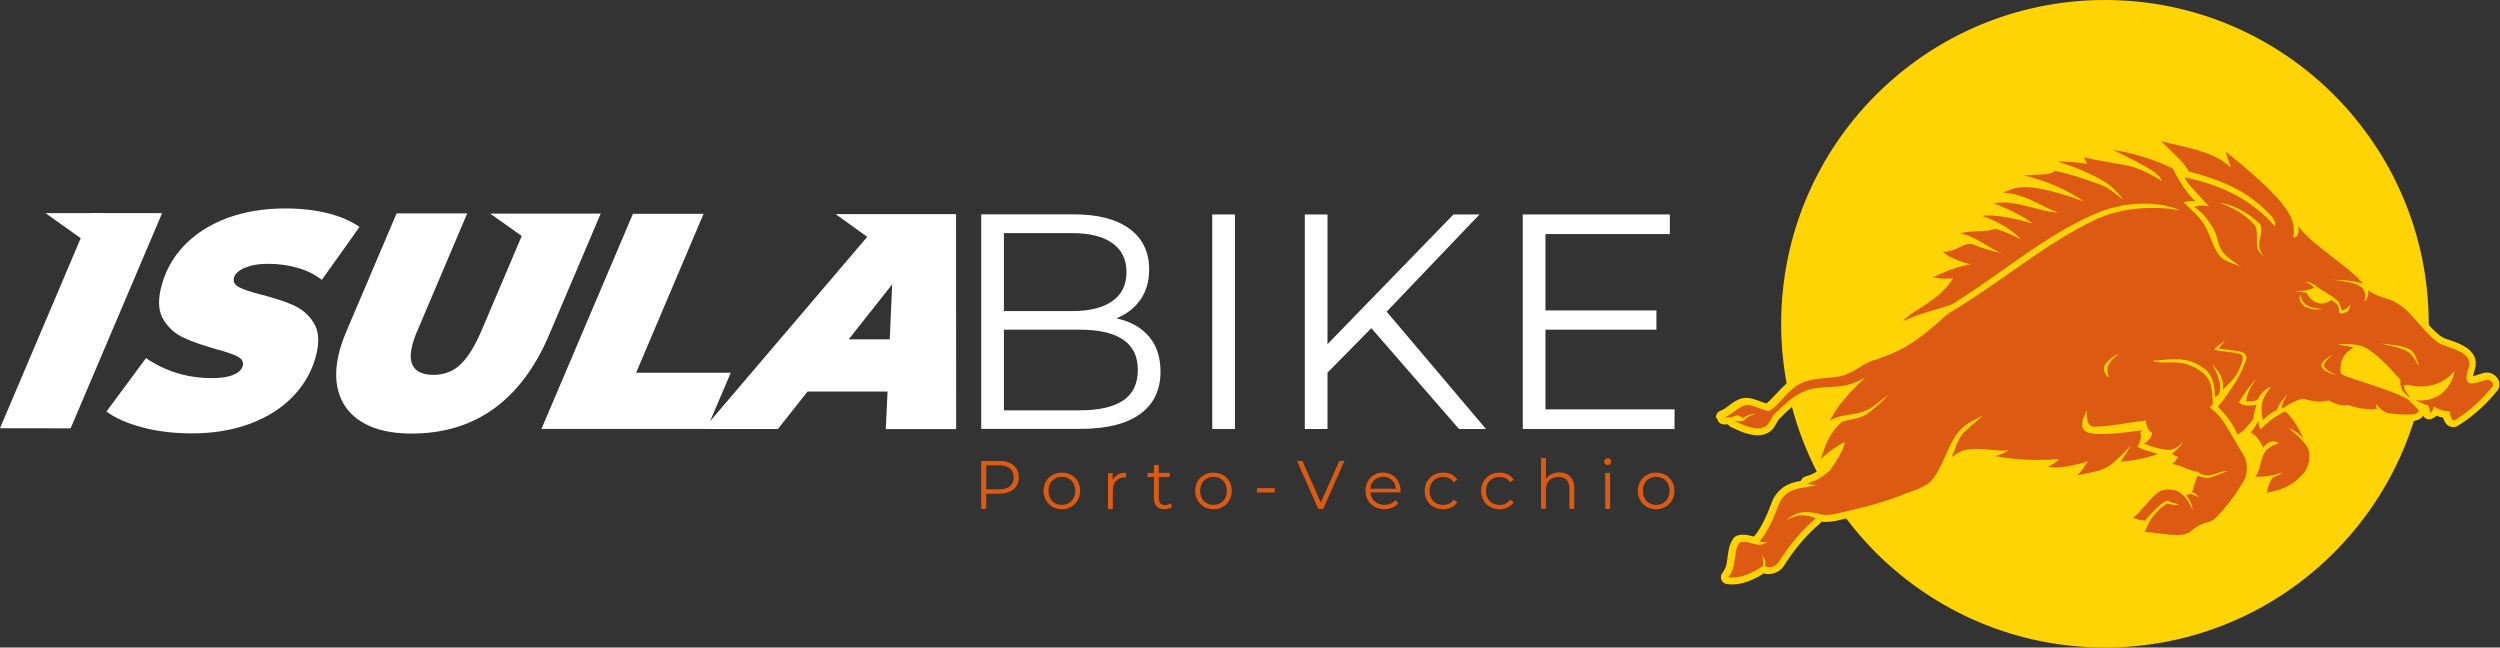 <?xml version="1.0" encoding="UTF-8"?>
<svg xmlns="http://www.w3.org/2000/svg" id="Calque_2" data-name="Calque 2" viewBox="0 0 262.3 67.94">
  <rect x="0" y="0" width="262.3" height="67.94" fill="#333333" stroke="none"/>
  <defs>
    <style>
      .cls-1, .cls-2 {
        fill-rule: evenodd;
      }

      .cls-1, .cls-3 {
        fill: #ffd405;
      }

      .cls-2, .cls-4 {
        fill: #dd5a12;
      }

      .cls-5 {
        fill: #fff;
      }
    </style>
  </defs>
  <g id="Calque_1-2" data-name="Calque 1">
    <path class="cls-1" d="M220.85,0c18.76,0,33.97,15.21,33.97,33.97s-15.21,33.97-33.97,33.97-33.97-15.21-33.97-33.97S202.09,0,220.85,0"></path>
    <g>
      <path class="cls-3" d="M180.16,43.89c.04.35.33.62.68.64.15,0,.3.01.46,0,.08.12.19.22.32.28.13.06.26.12.4.18.39.18.83.39,1.28.5.63.16,1.34.35,2.17-.07.51-.26.74-.69.93-1.04.09-.17.17-.32.27-.42.95-.95,1.9-1.84,3.01-2.29.66-.26,1.42-.3,2.22-.34.37-.02.75-.04,1.13-.08-.67.79-1.28,1.64-1.74,2.6-.15.3-.06.67.2.88.06.05.13.09.2.12-.65.92-.98,1.88-1.28,2.76l-.1.3c-.11.32.01.66.29.85.28.18.65.15.89-.07.04-.04.09-.08.13-.12-.06.09-.12.17-.17.26l-.02.03c-.65.58-1.32.96-1.97,1.12-.24.06-.43.24-.51.47-.46.08-.94.19-1.44.43-.64.31-1.31,1.03-1.55,1.66-.51,1.35-1.08,2.75-1.93,3.76-.56-.15-1.15-.3-1.76-.11-.15.05-.28.14-.38.27-.46.63-.54,1.28-.63,1.96-.03.24-.06.48-.11.75-.06.31-.24.71-.41.9-.18.2-.23.48-.14.74.09.25.31.43.58.47.17.02.34.04.52.04,1.03,0,2.19-.4,3.36-1.16.75.25,1.68-.14,2.05-.72,1.19-1.86,2.4-3.29,3.81-4.49.07-.06.13-.14.18-.22h0s.06.01.09.02c.39.04,1.02-.01,1.54-.13,2.4-.53,5.17-1.19,7.64-2.24.75-.23,1.49-.55,2.19-.96.03-.02.06-.04.09-.06.82-.65,1.34-1.65,1.81-2.68.25.09.53.04.74-.15.93-.84,2.06-.75,3.37-.62.02.34.27.62.6.67,1.64.29,3.29.42,4.94.4,0,.06,0,.12.02.18.07.28.3.5.59.54.71.12,1.59.06,2.45-.09-.06.18-.06.37.02.55.14.31.48.48.81.41.24-.05.48-.09.72-.14,1.11-.2,2.37-.43,3.41-1.32.11.05.23.07.35.06,1.58-.13,2.88-.41,4.11-.85.2-.07.35-.22.42-.4.05,0,.11.01.16.02.02.04.05.08.08.12.02.03.05.06.08.09-.18.16-.27.41-.23.65.05.32.3.57.62.61.42.06.85.23,1.26.4.23.09.46.19.69.26-.08.22-.14.44-.2.65-.04.16-.1.36-.15.48-.03,0-.05.02-.08.03-.17-.13-.35-.25-.56-.36-.05-.02-.1-.04-.15-.06-1.1-.29-2-.17-2.68.36-.54.42-.99.94-1.42,1.45-.39.45-.75.87-1.11,1.14-.2.15-.31.4-.29.65.02.25.17.47.4.59.3.15.63.26.97.32-.03.07-.06.14-.1.22-.1.22-.09.48.04.69.13.21.35.34.6.34.44.01.93.08,1.46.14,1.46.18,2.97.37,3.88-.4.68-.59,1.06-.68,1.41-.78.36-.09.77-.2,1.23-.66,1.14-1.13,2.06-2.33,3.05-4,.05-.09.1-.18.14-.28.12.1.27.15.44.16.25,0,.5,0,.75-.01-.04.13-.07.26-.1.38-.03.13-.06.25-.1.36-.08.24-.02.51.15.71.17.19.43.28.68.23,1.75-.33,3.01-.81,4.29-2.3.5-.59.8-1.51.78-2.39-.01-.59-.25-1.12-.62-1.63.02-.14,0-.28-.06-.41-.36-.77-.9-1.85-1.72-2.72.41-.23.84-.43,1.01-.39.91.25,1.67.37,2.55.18.52.26,1.17.55,2.08.45.99.34,2.17.5,3.14.41.02,0,.04,0,.05,0,.24.17.49.3.77.39.03.01.07.02.1.02.92.15,1.76.2,2.71.16.57-.03,1.01-.23,1.23-.57.06.11.15.2.25.27.2.13.46.14.67.05.18-.08.33-.18.46-.32.23.09.46.15.71.19.09.34.26.7.61.89.29.16.64.15.94-.03,1.87-1.14,3.27-2.62,4.12-3.66.31-.38.32-.92.02-1.35-.35-.5-.99-.7-1.59-.49l-.06.02c-.23.08-.64.22-.91.27.03-.17.1-.38.14-.53.03-.09.05-.18.08-.27.47-1.7-1.27-2.44-1.84-2.68-.27-.12-.54-.2-.77-.28-.42-.14-.75-.24-1.06-.48-.66-.51-1.18-1.11-1.73-1.75-.69-.79-1.4-1.61-2.39-2.25-.46-.3-1-.48-1.53-.65-.58-.19-1.14-.38-1.45-.68-.1-.1-.22-.16-.35-.19-.02-.14-.07-.28-.17-.39-.82-.98-2.01-1.88-3.26-2.85-1.34-1.03-2.73-2.09-3.54-3.18-.12-.16-.29-.26-.48-.28,0-.03-.02-.06-.03-.09-.7-2.1-3.72-4.69-7.01-7.38l-.16-.13c-.23-.19-.55-.22-.8-.08-.21.11-.35.33-.38.56-1.35-.68-2.97-1.05-4.55-1.42-.45-.1-.9-.21-1.35-.32-.32-.08-.64.06-.81.34-.16.28-.12.64.1.87.21.22.49.49.79.77.18.17.41.39.64.62-1.68-.74-4.52-1.61-5.88-1.67-.34-.02-.66.22-.74.56-.06.24.01.48.17.66-.83-.14-1.67-.29-2.36-.48-.26-.07-.53,0-.72.19-.09.09-.15.21-.19.33-.66-.07-1.36-.1-2.09-.09-.36,0-.67.27-.71.63-.02.14,0,.28.06.4-.1.05-.19.12-.26.21-.28.1-1.1.13-1.55.15-.42.01-.81.03-1.12.07-.35.05-.61.35-.62.7,0,.2.07.39.2.53-.49.05-.94.22-1.34.36-.19.07-.38.14-.56.19-.33.1-.55.42-.52.76,0,.11.04.21.1.31-.18.02-.35.05-.52.1-.32.08-.54.36-.55.69,0,.2.07.39.21.53-.31,0-.59.02-.85.07-.33.07-.57.35-.59.69-.01.34.21.64.53.73.12.03.26.08.42.14-.23.02-.47.02-.72.03-.69.02-1.4.03-2.09.31-.31.13-.5.45-.45.79.04.27.23.49.48.58-.05.03-.11.05-.16.08-.45.22-.87.42-1.43.41-.3,0-.58.18-.69.46-.11.28-.03.61.19.81.27.24.63.47,1.01.67-.59.22-1.21.48-1.88.8-.28.13-.44.43-.41.73s.25.56.55.63c.23.06.51.1.8.13-.76.77-1.61,1.31-2.39,1.8-.73.46-1.43.9-1.93,1.47-.23.26-.24.64-.04.92.21.28.58.37.89.22.99-.46,1.97-.77,2.86-1.03-.93.81-1.83,1.57-2.91,2.22-1.15.7-1.88.96-3.08,1.4l-.27.1c-.67.16-1.29.54-1.88.9-.49.3-.95.58-1.38.71-.56.16-1.16.21-1.8.27-.94.08-1.91.17-2.82.61-.91.44-1.51,1.1-2.1,1.74-.36.39-.7.76-1.1,1.07-.15-.04-.39-.13-.56-.19-.65-.25-1.38-.53-2.06-.33-.53.15-.96.48-1.33.76-.29.22-.56.43-.82.51-.34.1-.55.43-.51.78ZM253.47,41.23c.27.03.53.03.79.02-.24.03-.48.03-.69,0-.03,0-.06,0-.1-.01h0ZM251.09,40.4c-1-.38-2.06-.73-2.99-1.03-.66-.22-1.46-.47-1.84-.63-.02-.47.11-1.18.97-1.59.09-.04.17-.1.23-.18.19.06.38.14.56.26,1.04.69,1.99,1.64,3.06,2.87,0,.1,0,.2,0,.31ZM235.93,47.27c-.25-.41-.45-.74-.67-1.13.12-.07.25-.16.38-.26.04.04.09.08.15.11.37.2.63.46,1.03,1.28.01.03.03.05.04.08-.02.03-.03.06-.05.1-.16.35-.25.71-.34,1.07-.01.05-.03.11-.04.16-.06-.49-.21-.94-.42-1.27l-.08-.13Z"></path>
      <path class="cls-2" d="M248.06,31.67c.27-.23.52-.75.41-1.25.77.74,2.2.84,3.09,1.42,1.66,1.08,2.51,2.75,4.07,3.97.62.48,1.27.55,1.99.86.86.36,1.68.86,1.42,1.81-.18.64-.47,1.37-.04,1.66.34.23,1.11-.04,1.73-.25.6-.2,1.02.38.77.69-.89,1.09-2.23,2.46-3.93,3.5-.29.18-.51-.34-.52-.92-.57,0-1.14-.14-1.7-.52-.05.45-.22.58-.39.66-.02-.31-.06-.6-.26-.79-.36-.08-1.02-.39-1.25-.53.88.17,1.99-.17,2.56-.56.74-.51,1.34-1.43,1.53-2.49-1.15,1.31-2.73,1.85-4.46,1.53-.09-.02-.17-.04-.26-.07h0c-.36-.04-.59,0-.6.09.02.42.32.85.74,1.27-.49-.25-.87-.59-1.08-1.25-.07-.22-.05-.41,0-.62-1.26-1.45-2.29-2.5-3.43-3.25-1.02-.67-2.15-.47-3.17-.55.53.23,1.16.18,1.66.42-1.16.56-1.52,1.65-1.34,2.66.09.4,4.61,1.43,7.01,2.71.39.36.66.67,1.05,1.04.25.25,0,.55-.61.57-.88.04-1.68,0-2.55-.15-.48-.15-.85-.47-1.14-.91-.08.1-.04.41.03.5-.92.08-2.07-.08-2.99-.43-.93.14-1.49-.18-2.07-.48-.87.23-1.58.12-2.45-.12-.63-.17-1.63.49-2.48,1,0-.51.29-1.02.61-1.53-.43.45-.85.94-1.16,1.7-.48.18-.95.52-1.43,1.02-.08-.51-.21-1.06-.09-1.7.18-.97.65-1.34.98-1.84-.61.27-1.13.68-1.43,1.39-.45.21-.84.21-1.22.17.11-.92.58-1.68,1.12-2.41-.7.71-1.31,1.59-1.88,2.54.46.4,1.21.36,1.86.2-.16.52-.29.97-.33,1.49-.5.71-1.1,1.42-1.69,1.67-.35-.93-1.06-1.92-2.06-2.95.41-.37.84-1.02,1.18-1.53.8-1.08,1.4-2.19,1.8-3.4.11-.33,0-.7-.73-.84-.57-.11-1.38-.19-2.13-.3-.09-.06.57-.64.61-.82-.14.13-1.25.89-1.07.95.68.21,2.23.21,2.8.49.16.08.2.47.15.64-.55,1.78-1.31,2.27-2.07,3.06.15-1.13-.34-1.84-1.15-2.75.55.97,1.08,2.18.77,3.1-.13.28-.25.3-.46.43,0-1.07-.15-2.24-1.03-2.93-1.85-1.47-3.59-1.01-5.49-.9.02.09.62.18.72.18,1.35.04,2.85-.3,4.58,1.13.94.78.93,1.96,1.01,3.01.02.25-.14.43-.35.59,1.16.73,1.84,2.08,2.59,3.33.36.65.61,1.05.99,1.68.37.6.52,1.86,0,2.72-.87,1.46-1.74,2.66-2.94,3.86-.73.72-1.15.16-2.6,1.4-.93.8-3.23.13-4.84.08.26-.58.42-1.05.81-1.56.51-.67,1.01-1.13,1.62-1.45.31.18.83.2,1.18.12-.37-.12-.96-.22-1.25-.43-.87.44-1.64,1.35-2.34,2.12-.48-.02-.92-.15-1.23-.31.85-.64,1.59-1.84,2.54-2.59.6-.47,1.36-.41,2.05-.23.93.48,1.31,1.26,1.67,2.05-.09-.61-.29-1.14-.68-1.53.08-.09.31-.22.52-.18.29.09.45.17.77.35-.24-.39-.53-.5-.72-.54.24-.4.31-1.23.64-1.73.33.15.74.27,1.14.21.75-.11,1.43-.61,2.07-.67-.68-.14-1.45.43-2.19.43-.42,0-.83-.17-1.05-.4-.76-.02-1.65-.66-2.69-.81.44-.21.4-.57.7-.75-.29,0-.57-.19-.69-.34.38-.28.86-.69,1.2-1.22-.47.48-.86.76-1.51.85-.85-.05-1.83-.33-2.64-.68.51-.25.77-.65.87-1.1-.54-.38-.63-.87-.67-1.32-1.75.21-3.54.6-5.29.66-.86.03-.98-.82-.87-1.75-.51.93-.88,1.99.06,2.34,1.07.39,3.73.06,5.69-.22-.06.09-.12.19-.18.29.26.49-.21,1.32-.29,1.43.6.37,1.41.54,2.15.77-1.31.48-2.61.7-3.92.81.31-.43.72-1.1,1.1-1.75-.58.67-1.24,1.33-1.84,1.85-1.1.95-2.5,1.04-3.83,1.32.51-.39.81-1.03,1.15-1.47-1.3.44-3.04.78-4.17.6.39-.3.92-.46,1.11-.82-2.22.18-4.44.08-6.65-.31.49-.14.95-.34,1.38-.61-1.99.2-4.22-.85-5.97.73.3-.69.68-2.03,1.22-2.55.72-.71,1.27-1.11,2.07-1.85-1.2.69-1.88.81-2.71,1.91-1.19,1.57-1.67,4.16-3.09,5.29-.67.39-1.37.69-2.08.9-2.34,1.01-4.94,1.64-7.55,2.22-.5.11-1.04.14-1.31.12-.84-.2-1.53-.38-2.37-.24-.56.09-1.03.39-1.54.75.5-.14,1.14-.54,1.71-.47.44.05.97.07,1.38.34-1.41,1.2-2.69,2.67-3.95,4.66-.24.37-.94.59-1.33.36.06-.45-.05-.84-.31-1.16.09.41.12.84.03,1.15-1.25.86-2.57,1.31-3.61,1.16.28-.32.51-.84.58-1.26.19-1.03.14-1.75.62-2.41.56-.17,1.2.1,1.89.25.43.07.73-.12,1.04-.31-.4.06-.52.11-.85-.04.9-1.06,1.5-2.49,2.07-4,.18-.47.73-1.04,1.18-1.26.92-.44,1.83-.38,2.81-.66-.38,0-.77,0-1-.19.88-.22,1.69-.75,2.34-1.35.63-.93,1.3-1.88,1.57-2.94-.6.23-1.56.85-2.55,1.76.45-1.31.85-2.73,2.24-3.92.82-.25,1.82-.29,2.54-.77.84-.56,1.65-1.33,2.34-2.07-.69.49-1.55,1.29-2.32,1.65-1.22.57-2.8.34-3.85,1.13.82-1.71,2.14-3.09,3.6-4.44.03-.03.06-.06.09-.1-.6.3-1.19.59-1.84.75-1.43.36-3.02.06-4.4.61-1.26.5-2.29,1.49-3.25,2.45-.41.41-.49,1.06-1.01,1.32-.57.29-1.04.18-1.67.02-.52-.14-1.07-.43-1.57-.65.25.04.91.11,1.09-.08.36-.38.76-.49,1.23-.66-.34,0-1.06.15-1.36.49-.19-.17-.5-.39-.73-.29-.48.21-.87.21-1.25.19.78-.24,1.35-1.03,2.14-1.26.83-.24,2.29.81,2.7.52,1.22-.88,1.87-2.2,3.23-2.85,1.38-.66,3.04-.41,4.51-.84,1.1-.32,2.17-1.37,3.27-1.61,1.42-.52,2.21-.78,3.52-1.58,1.58-.96,2.78-2.12,4.18-3.32,5.3-3.08,10.03-7.28,15.4-9.81,2.69-1.27,6.07-1.47,8.85-.98-1.68-.8-5.26-1.17-8.71.3-5.49,2.33-10,6.36-15.15,9.54-1.35.55-3.21.87-5.21,1.79,1.13-1.28,3.65-1.95,5.28-4.49-.8.07-1.61.03-2.14-.1,1.33-.63,2.65-1.15,3.98-1.38-.94-.19-2.27-.7-2.94-1.3,1.48.03,2.19-1.07,3.21-.79.87.41,2.13.73,3.02.94-1.27-.43-2.98-1.95-4.39-2.05,1.12-.45,2.55-.06,3.62-.51.87.15,2.09.76,2.75,1.11-.99-1.16-3.07-2.18-4.07-2.46,1.29-.25,3.8.35,5.29.78-1.03-.83-3.11-1.79-4.07-2.08,2.07-.54,5.06.96,6.75.93-1.05-.36-2.68-1.28-3.34-1.52-.99-.36-1.53-.49-2.45-.59.61-.18,1.2-.49,1.84-.54,1.91-.13,4.71.78,6.63,1.49-1.53-1.15-4.2-2.28-6.24-2.72.87-.13,2.88.03,3.14-.48,1.14.12,3.51.94,4.93,1.47.95.35,1.54,1.01,2.38,1.57-.51-.59-1.03-1.23-1.67-1.68-1.15-.81-3.51-1.83-5.28-2.34.88-.01,2.02.04,3.12.25-.1-.23-.26-.45-.34-.71,1.55.43,3.79.65,5.01.99,1.22.35,2.64,1.14,3.21,1.56-.23-.3-.13-.45-.79-.95-.66-.5-3.06-1.77-4.34-2.32,1.38.06,4.74,1.11,6.22,1.9.6,1.18,1.34,2.44,2.35,3.42-.43-.03-.79.07-1.22.1.56.64,1.24,1.12,1.76,1.79,1.18,1.49,1.07,2.7,2.07,3.88.54.63,1.48.77,2.22,1.15-.56-.43-1.56-1.02-1.96-1.61-.58-.87-.42-1.41-.91-2.33-.5-.93-1.25-1.83-2.03-2.34.36-.22.9-.2,1.53-.08-2.38-2.51-2.58-2.91-2.5-3.03,4.1.83,7.19,2.54,9.38,5.1.18-.11,0-.67-.27-.98-2.37-2.61-5.03-3.77-8.75-4.76-.28-.79-2.11-2.37-2.87-3.16,2.68.67,5.61,1.08,7.27,2.75.02-.26-.42-1.11-.47-1.64,2.4,1.96,6.22,5.06,6.93,7.18.19.57.24,1.29.1,1.78.46.17.71-.56.51-1.2,1.63,2.18,5.16,4.08,6.83,6.06-1-.31-2.05-.37-3.11-.41,1.37.22,2.77.37,3.16,1.04.22.37.23.85.1,1.25h0ZM239.78,43.15c-1.08.49-1.82,1.14-2.63,1.9-.1-.22-.19-.61-.21-.89-.23.43-.48.92-.82,1.19.58.32.92.74,1.34,1.6.83-.98,1.29-.58,1.7-.47-.69.21-1.36.51-1.7,1.26-.33.74-.36,1.76-.85,2.28.87.02,1.79-.08,2.82-.44-.19.25-.77.43-1,.56-.42.55-.44,1.05-.6,1.56,1.52-.29,2.69-.68,3.87-2.06.38-.45.62-1.17.6-1.9-.02-1.01-1.03-1.9-2.2-2.86.5.22.99.49,1.58,1.11-.49-1.07-1.09-2.11-1.92-2.85h0ZM221.29,39.57c-.17-.29-.27-.84-.1-1.21.25-.55.7-.93,1.25-1.32-.59.26-1.31.73-1.61,1.3-.18.33,0,1.1.45,1.23h0ZM241.38,30.91c-.32.36.11,1.06.44,1.25.56.31,1.27.36,1.9.26-.67-.03-1.26-.11-1.77-.44-.34-.22-.56-.73-.57-1.07h0ZM237.54,26.93c-.25-.37-.45-.63-.5-1.09-.08-.75.54-1.87,0-2.41-1.13-1.11-2.8-1.99-4.22-2.18,1.4.51,2.64,1.15,3.68,2.31.48.53.22,1.57.3,2.28.05.45.41.77.74,1.09h0ZM240.77,30.49c.38.14.87.2,1.24.23.14.32.47.83,1.11,1.05.59.2,1.04-.02,1.53-.29.18.18.51.34.63.56.13.24.15.57.18.8.19.09.6,0,.9-.2.11-.17.19-.4.24-.67-.27.3-.56.57-.89.58-.15-.32-.19-.72-.44-.97-.61-.62-1.86-1.22-2.07-1.42-.37-.36-.94-.6-1.35-.61.45.19.75.39.97.63-.64.3-1.4.4-2.04.32h0ZM249.82,36.02c1,.34,1.94.35,2.81.89.54.33.84,1.02,1.18,1.55-.18-.55-.39-1.5-1.03-1.83-.9-.46-1.98-.41-2.97-.61h0ZM243.56,38.33c0,.57,1.05.9,1.58,1.03-.5-.27-1.2-.54-1.3-.99-.08-.38.52-.79.93-1.17-.45.25-1.21.71-1.22,1.13Z"></path>
    </g>
    <g>
      <path class="cls-4" d="M106.34,48.82c.36.31.55.73.55,1.26s-.18.96-.55,1.26c-.36.3-.87.46-1.51.46h-1.35s0,1.59,0,1.59h-.53v-5.03h1.88c.64,0,1.15.15,1.51.46ZM105.96,51.01c.26-.22.4-.53.4-.92s-.13-.72-.4-.94-.64-.33-1.14-.33h-1.34s0,2.52,0,2.52h1.34c.5,0,.88-.11,1.14-.33Z"></path>
      <path class="cls-4" d="M110.43,53.18c-.29-.17-.52-.39-.69-.69-.17-.29-.25-.62-.25-.99s.08-.7.25-.99.4-.52.69-.68c.29-.16.62-.24.98-.24s.69.08.98.24c.29.16.52.39.69.68s.25.62.25.99-.08.7-.25.99c-.17.29-.39.52-.69.69-.29.17-.62.25-.98.25s-.69-.08-.98-.25ZM112.13,52.79c.21-.12.38-.3.5-.52.12-.23.18-.48.18-.77s-.06-.54-.18-.77c-.12-.23-.29-.4-.5-.52-.21-.12-.45-.18-.72-.18s-.51.06-.72.18c-.21.12-.38.3-.5.52-.12.23-.18.48-.18.77s.06.54.18.77.29.4.5.52c.21.12.45.18.72.18s.51-.06.72-.18Z"></path>
      <path class="cls-4" d="M117.27,49.78c.24-.13.53-.19.88-.19v.5s-.12,0-.12,0c-.4,0-.71.12-.93.37-.23.24-.34.59-.34,1.03v1.93h-.51v-3.78h.49v.74c.12-.25.3-.45.54-.57Z"></path>
      <path class="cls-4" d="M122.98,53.16c-.1.09-.21.15-.36.2-.14.05-.29.07-.44.07-.35,0-.63-.1-.82-.29-.19-.19-.29-.46-.29-.81v-2.29s-.68,0-.68,0v-.43h.68s0-.83,0-.83h.51v.83s1.15,0,1.15,0v.43h-1.15s0,2.26,0,2.26c0,.23.06.4.17.51.11.12.27.18.49.18.11,0,.21-.02.31-.05s.18-.08.26-.14l.18.37Z"></path>
      <path class="cls-4" d="M126.34,53.18c-.29-.17-.52-.39-.69-.69-.17-.29-.25-.62-.25-.99s.08-.7.25-.99c.17-.29.4-.52.69-.68.29-.16.62-.24.98-.24s.69.08.98.24c.29.16.52.39.69.68.17.29.25.62.25.99s-.08.7-.25.99c-.17.29-.39.52-.69.69-.29.17-.62.25-.98.25s-.69-.08-.98-.25ZM128.04,52.79c.21-.12.38-.3.5-.52.12-.23.18-.48.18-.77s-.06-.54-.18-.77c-.12-.23-.29-.4-.5-.52s-.45-.18-.72-.18-.51.06-.72.18-.38.3-.5.52c-.12.23-.18.48-.18.77s.06.54.18.77.29.4.5.52.45.18.72.18.51-.06.72-.18Z"></path>
      <path class="cls-4" d="M131.87,51.22h1.88v.45h-1.88v-.45Z"></path>
      <path class="cls-4" d="M141.06,48.36l-2.23,5.03h-.52s-2.23-5.03-2.23-5.03h.57s1.93,4.37,1.93,4.37l1.94-4.37h.54Z"></path>
      <path class="cls-4" d="M146.94,51.66h-3.16c.03.39.18.71.45.95s.62.36,1.03.36c.23,0,.45-.04.65-.13.2-.08.37-.21.51-.37l.29.33c-.17.2-.38.35-.63.46s-.53.16-.83.16c-.39,0-.73-.08-1.03-.25-.3-.17-.53-.39-.7-.69-.17-.29-.25-.62-.25-.99s.08-.7.24-.99c.16-.29.38-.52.66-.68.28-.16.6-.24.94-.24s.66.08.94.24c.28.16.5.39.65.68s.24.62.24,1v.16ZM144.2,50.37c-.25.23-.39.54-.42.91h2.68c-.03-.37-.17-.68-.42-.91-.25-.23-.55-.35-.92-.35s-.67.12-.92.35Z"></path>
      <path class="cls-4" d="M150.42,53.19c-.29-.16-.53-.39-.69-.69-.17-.29-.25-.63-.25-1s.08-.7.25-.99c.17-.29.4-.52.69-.68.29-.16.63-.24,1-.24.33,0,.62.06.87.19.26.13.46.31.61.56l-.38.26c-.12-.19-.28-.33-.47-.42-.19-.09-.4-.14-.63-.14-.27,0-.52.06-.74.18s-.39.3-.51.52c-.12.23-.18.48-.18.77s.06.55.18.77c.12.22.29.4.51.52s.46.18.74.18c.23,0,.43-.05.63-.14.19-.09.35-.23.47-.42l.38.26c-.15.24-.35.43-.61.56s-.55.19-.87.19c-.37,0-.71-.08-1-.24Z"></path>
      <path class="cls-4" d="M156.34,53.19c-.29-.16-.53-.39-.69-.69-.17-.29-.25-.63-.25-1s.08-.7.25-.99c.17-.29.4-.52.69-.68.29-.16.63-.24,1-.24.33,0,.62.06.87.19.26.13.46.31.61.56l-.38.26c-.12-.19-.28-.33-.47-.42-.19-.09-.4-.14-.63-.14-.27,0-.52.06-.74.18s-.39.3-.51.52c-.12.23-.18.48-.18.77s.06.55.18.77c.12.22.29.4.51.52s.46.18.74.18c.23,0,.43-.05.63-.14.19-.09.35-.23.47-.42l.38.26c-.15.24-.35.43-.61.56s-.55.19-.87.19c-.37,0-.71-.08-1-.24Z"></path>
      <path class="cls-4" d="M164.75,50c.28.28.42.68.42,1.2v2.19h-.51v-2.14c0-.39-.1-.69-.29-.9-.2-.21-.48-.31-.84-.31-.41,0-.73.12-.97.36s-.36.58-.36,1v1.98h-.51v-5.33h.51v2.21c.14-.22.33-.39.58-.51.24-.12.52-.18.84-.18.47,0,.85.14,1.13.41Z"></path>
      <path class="cls-4" d="M168.41,48.68c-.07-.07-.11-.16-.11-.26s.04-.18.11-.25c.07-.07.16-.11.27-.11s.19.04.27.1c.07.07.11.15.11.25,0,.11-.04.19-.11.27-.07.07-.16.11-.27.11s-.19-.04-.27-.11ZM168.42,49.61h.51v3.78h-.51v-3.78Z"></path>
      <path class="cls-4" d="M172.78,53.18c-.29-.17-.52-.39-.69-.69-.17-.29-.25-.62-.25-.99s.08-.7.25-.99c.17-.29.4-.52.69-.68.29-.16.62-.24.98-.24s.69.08.98.24c.29.16.52.39.69.68.17.29.25.62.25.99s-.08.7-.25.99c-.17.29-.39.52-.69.69-.29.17-.62.25-.98.25s-.69-.08-.98-.25ZM174.49,52.79c.21-.12.38-.3.5-.52.12-.23.18-.48.18-.77s-.06-.54-.18-.77c-.12-.23-.29-.4-.5-.52s-.45-.18-.72-.18-.51.06-.72.18-.38.3-.5.52c-.12.23-.18.48-.18.77s.06.54.18.77.29.4.5.52.45.18.72.18.51-.06.72-.18Z"></path>
    </g>
    <g>
      <polygon class="cls-5" points="9.6 22.35 9.59 22.36 4.77 22.36 8.47 24.99 0 44.93 7.41 44.94 17.01 22.36 9.6 22.35"></polygon>
      <path class="cls-5" d="M25.64,28.13c.63-.3,1.47-.45,2.49-.45,1.09,0,2.12.14,3.09.42s1.82.7,2.55,1.26l3.95-5.55c-.88-.62-1.99-1.1-3.33-1.44-1.34-.33-2.82-.5-4.46-.5-2.28,0-4.34.35-6.18,1.04-1.84.7-3.35,1.69-4.53,2.96-1.19,1.28-1.97,2.77-2.36,4.47-.31,1.35-.2,2.45.33,3.27.53.83,1.23,1.44,2.11,1.84.87.4,2,.79,3.37,1.18,1.05.28,1.8.54,2.26.78.46.24.64.55.55.94-.09.41-.42.73-.98.97-.56.24-1.31.35-2.25.35-2.58,0-4.89-.7-6.93-2.1l-4.15,5.61c.93.69,2.18,1.24,3.76,1.66,1.58.42,3.32.63,5.23.63,2.26,0,4.31-.35,6.15-1.04,1.84-.7,3.35-1.68,4.54-2.95,1.19-1.27,1.98-2.74,2.37-4.42.31-1.33.2-2.41-.33-3.23-.52-.82-1.23-1.42-2.11-1.81-.88-.39-2-.75-3.34-1.1-1.11-.28-1.89-.54-2.35-.78-.46-.24-.64-.56-.55-.97.09-.41.46-.76,1.09-1.06Z"></path>
      <path class="cls-5" d="M63.02,22.41h-11.59l3.31,2.35-4.22,9.93c-.72,1.68-1.47,2.87-2.24,3.58-.77.71-1.7,1.06-2.79,1.06-.96,0-1.64-.25-2.03-.74-.39-.5-.47-1.25-.23-2.26.11-.49.3-1.04.57-1.65l5.22-12.29h-7.41s-5.28,12.41-5.28,12.41c-.38.9-.64,1.7-.8,2.39-.39,1.68-.34,3.14.14,4.39.48,1.25,1.36,2.21,2.63,2.89,1.28.68,2.9,1.02,4.87,1.02,3.35,0,6.23-.87,8.64-2.61,2.41-1.74,4.35-4.32,5.8-7.74l5.42-12.74Z"></path>
      <path class="cls-5" d="M93.15,22.47h-5.47l3.31,2.38-16.49,19.35,2.17-5.09h-9.93s7.08-16.68,7.08-16.68h-7.41s-9.6,22.57-9.6,22.57h17.34s0,.01,0,.01h7.47s3.11-3.93,3.11-3.93h8.39s-.18,3.94-.18,3.94h7.38s-.01-22.55-.01-22.55h-7.16ZM93.35,35.6h-4.3s4.56-5.77,4.56-5.77l-.26,5.77Z"></path>
      <path class="cls-5" d="M117.13,33.4c1.07-.43,1.91-1.08,2.52-1.95.61-.87.92-1.92.92-3.17,0-1.84-.69-3.27-2.07-4.28-1.38-1.01-3.33-1.51-5.84-1.51h-9.71v22.51h10.35c2.79,0,4.89-.52,6.32-1.56,1.43-1.04,2.14-2.52,2.14-4.45,0-1.5-.4-2.73-1.21-3.68-.8-.95-1.95-1.59-3.42-1.91ZM105.33,24.46h7.17c1.82,0,3.23.35,4.21,1.05.99.7,1.48,1.71,1.48,3.04s-.49,2.34-1.48,3.04c-.99.7-2.39,1.05-4.21,1.05h-7.17v-8.17ZM117.84,42.02c-1.03.69-2.55,1.03-4.57,1.03h-7.94v-8.46h7.94c4.07,0,6.11,1.4,6.11,4.21,0,1.46-.51,2.53-1.54,3.22Z"></path>
      <rect class="cls-5" x="127.19" y="22.5" width="2.38" height="22.51"></rect>
      <polygon class="cls-5" points="155.23 22.5 152.5 22.5 139.28 36.11 139.28 22.5 136.9 22.5 136.9 45.01 139.28 45.01 139.28 39.1 143.88 34.43 153.08 45.01 155.91 45.01 145.49 32.7 155.23 22.5"></polygon>
      <polygon class="cls-5" points="162.15 42.95 162.15 34.59 173.79 34.59 173.79 32.57 162.15 32.57 162.15 24.56 175.2 24.56 175.2 22.5 159.77 22.5 159.77 45.01 175.69 45.01 175.69 42.95 162.15 42.95"></polygon>
    </g>
  </g>
</svg>
